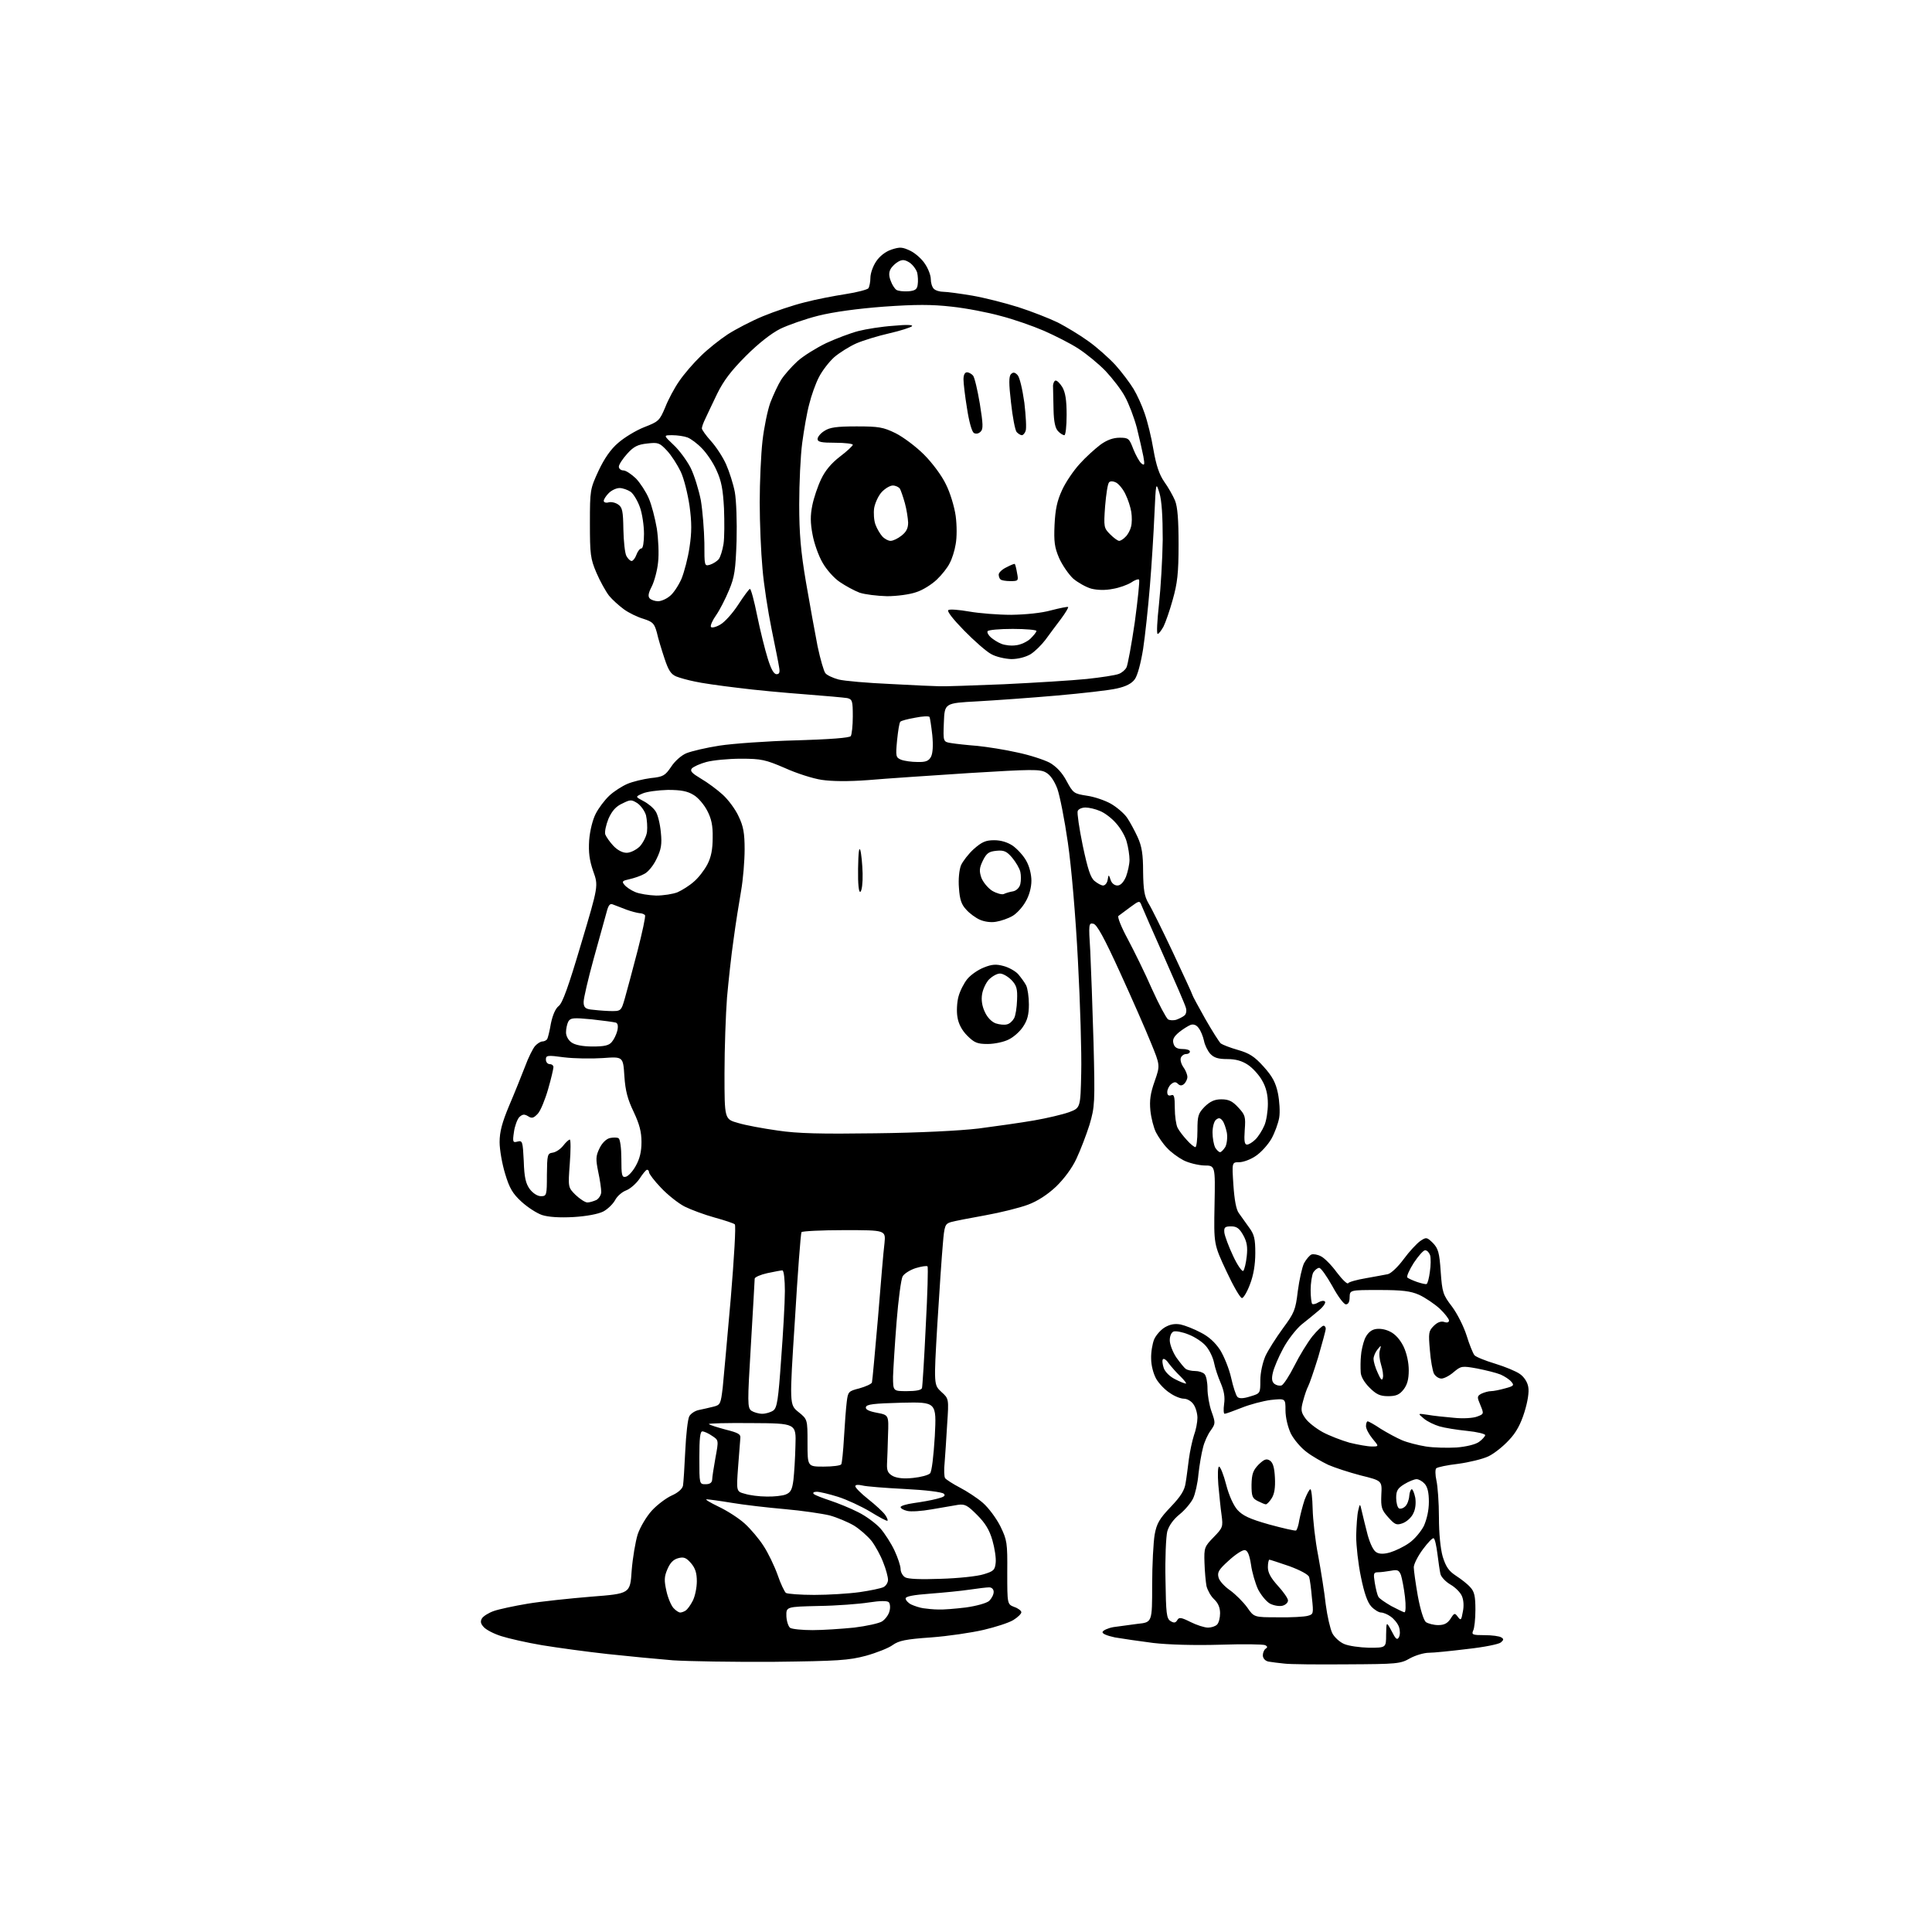 <?xml version="1.0" encoding="UTF-8" standalone="no"?>
<svg 
  version="1.1" 
  xmlns="http://www.w3.org/2000/svg" 
  xmlns:xlink="http://www.w3.org/1999/xlink" 
  xmlns:svg="http://www.w3.org/2000/svg"
  xmlns:rdf="http://www.w3.org/1999/02/22-rdf-syntax-ns#"
  xmlns:cc="http://creativecommons.org/ns#"
  xmlns:dc="http://purl.org/dc/elements/1.1/"
  viewBox="0 0 768 768"
  width="768"
  height="768"
>
<style>svg {background-color: white; }</style>"
<path stroke="none" fill="black" fill-rule="evenodd" d="M535.5,661.6C524.0,661.7 512.7,661.6 510.5,661.3C508.3,661.1 505.5,660.7 504.2,660.5C502.9,660.2 502.0,659.2 502.0,658.0C502.0,657.0 502.5,655.8 503.1,655.4C503.9,654.9 503.9,654.5 503.0,654.0C502.3,653.6 494.2,653.5 485.0,653.8C474.9,654.1 464.4,653.8 458.4,653.1C453.0,652.4 446.1,651.4 443.2,650.9C440.0,650.2 438.0,649.4 438.3,648.7C438.5,648.1 440.4,647.2 442.6,646.8C444.7,646.5 449.1,645.9 452.2,645.5C458.0,644.9 458.0,644.9 458.0,630.1C458.0,621.9 458.5,612.9 459.0,610.0C459.8,605.6 460.9,603.7 465.4,599.0C469.4,594.8 470.9,592.4 471.3,589.5C471.7,587.3 472.2,583.0 472.6,580.0C473.0,577.0 473.9,572.8 474.6,570.6C475.4,568.5 476.0,565.3 476.0,563.6C476.0,561.9 475.3,559.4 474.4,558.2C473.6,557.0 471.9,556.0 470.6,556.0C469.3,556.0 466.8,555.0 465.0,553.7C463.1,552.5 460.7,550.0 459.6,548.1C458.5,546.1 457.6,542.8 457.6,540.1C457.5,537.6 458.1,534.1 458.8,532.4C459.5,530.8 461.4,528.6 463.1,527.6C465.2,526.4 467.0,526.1 469.3,526.5C471.1,526.9 474.7,528.3 477.3,529.7C480.5,531.3 483.0,533.6 485.0,536.6C486.6,539.2 488.6,544.1 489.4,547.7C490.2,551.3 491.3,554.7 491.9,555.3C492.6,556.0 494.2,556.0 497.0,555.1C501.0,553.9 501.0,553.9 501.0,548.7C501.0,545.7 501.9,541.7 503.0,539.1C504.1,536.7 507.3,531.7 510.0,528.0C514.5,521.9 515.0,520.8 515.9,513.2C516.5,508.7 517.6,503.7 518.4,502.1C519.3,500.5 520.6,499.0 521.3,498.7C522.1,498.4 523.8,498.7 525.1,499.4C526.4,500.0 529.3,502.9 531.4,505.8C533.6,508.7 535.6,510.6 535.9,510.1C536.2,509.6 539.4,508.7 543.0,508.1C546.6,507.5 550.5,506.7 551.7,506.5C553.0,506.2 555.8,503.5 558.0,500.5C560.2,497.5 563.2,494.3 564.6,493.3C567.0,491.7 567.2,491.8 569.6,494.1C571.7,496.3 572.2,497.9 572.7,505.5C573.3,513.8 573.6,514.7 577.2,519.4C579.3,522.2 581.9,527.4 583.0,530.9C584.1,534.5 585.5,537.9 586.1,538.7C586.7,539.4 590.4,540.9 594.4,542.1C598.3,543.3 602.7,545.1 604.2,546.2C605.8,547.3 607.2,549.4 607.5,551.3C607.9,553.3 607.3,557.1 606.0,561.3C604.5,566.1 602.7,569.5 599.8,572.5C597.6,574.9 594.0,577.8 591.7,578.9C589.4,580.0 584.0,581.3 579.6,581.9C575.3,582.4 571.4,583.2 570.9,583.7C570.5,584.1 570.5,586.3 571.0,588.5C571.5,590.7 572.0,597.3 572.0,603.1C572.0,609.6 572.6,615.6 573.5,618.8C574.8,622.9 575.9,624.5 578.8,626.4C580.8,627.7 583.4,629.7 584.5,631.0C586.1,632.7 586.5,634.6 586.5,639.9C586.5,643.5 586.1,647.3 585.6,648.2C584.9,649.8 585.4,650.0 590.1,650.0C593.1,650.0 596.1,650.4 596.8,650.9C597.8,651.5 597.8,651.9 596.6,652.9C595.8,653.6 589.8,654.8 583.3,655.5C576.8,656.3 569.9,657.0 568.0,657.0C566.1,657.0 562.7,658.0 560.5,659.2C556.7,661.4 555.3,661.5 535.5,661.6zM307.5,660.6C291.6,660.7 273.6,660.4 267.5,660.0C261.4,659.5 249.8,658.4 241.5,657.5C233.3,656.6 221.6,655.0 215.5,654.0C209.5,653.0 202.1,651.3 199.3,650.4C196.4,649.5 193.3,647.9 192.3,646.8C191.0,645.4 190.9,644.5 191.6,643.3C192.2,642.4 194.3,641.1 196.3,640.4C198.3,639.7 204.3,638.4 209.7,637.5C215.1,636.6 226.5,635.4 235.0,634.7C250.5,633.5 250.5,633.5 251.1,624.3C251.5,619.3 252.6,612.8 253.5,609.9C254.5,607.0 257.0,602.8 259.1,600.5C261.2,598.2 264.8,595.5 267.0,594.5C269.5,593.4 271.2,591.9 271.5,590.6C271.7,589.4 272.1,583.2 272.4,576.8C272.7,570.3 273.4,564.1 274.0,563.0C274.6,561.9 276.3,560.8 277.8,560.5C279.3,560.2 281.9,559.6 283.5,559.2C286.4,558.5 286.5,558.1 287.3,551.5C287.7,547.6 289.1,531.7 290.5,516.0C291.8,500.3 292.6,487.2 292.1,486.7C291.7,486.3 288.1,485.1 284.1,484.0C280.1,482.9 274.7,480.9 272.1,479.6C269.6,478.3 265.3,474.9 262.7,472.1C260.1,469.4 258.0,466.6 258.0,466.0C258.0,465.5 257.7,465.0 257.2,465.0C256.8,465.0 255.5,466.6 254.2,468.6C252.9,470.5 250.5,472.6 248.9,473.2C247.3,473.8 245.3,475.5 244.5,477.1C243.6,478.7 241.5,480.7 239.8,481.6C237.8,482.6 233.1,483.5 227.9,483.8C222.4,484.1 218.0,483.8 215.5,483.0C213.4,482.3 209.7,479.9 207.3,477.7C203.8,474.5 202.5,472.3 200.8,466.6C199.6,462.7 198.6,457.0 198.6,454.0C198.6,449.9 199.6,446.2 202.4,439.5C204.5,434.6 207.3,427.6 208.7,424.0C210.0,420.4 211.9,416.7 212.7,415.8C213.6,414.8 214.9,414.0 215.6,414.0C216.3,414.0 217.1,413.6 217.5,413.1C217.8,412.6 218.5,409.8 219.0,406.8C219.7,403.5 220.8,400.9 222.1,399.9C223.6,398.8 226.0,392.1 231.0,375.2C237.9,352.1 237.9,352.1 235.8,346.3C234.3,341.9 233.9,338.9 234.2,334.0C234.5,330.2 235.6,325.8 236.8,323.5C237.9,321.3 240.3,318.1 242.2,316.3C244.0,314.6 247.3,312.5 249.4,311.6C251.5,310.7 255.7,309.7 258.7,309.3C263.7,308.8 264.4,308.3 266.8,304.8C268.2,302.6 270.9,300.2 272.9,299.4C274.9,298.6 280.8,297.2 286.0,296.4C291.2,295.6 304.9,294.6 316.5,294.3C330.1,293.9 337.8,293.3 338.2,292.6C338.6,292.0 339.0,288.5 339.0,284.8C339.0,278.6 338.8,278.0 336.8,277.5C335.5,277.3 328.0,276.6 320.0,276.0C312.0,275.4 299.9,274.3 293.1,273.4C286.3,272.6 278.6,271.5 276.1,270.9C273.6,270.4 270.3,269.5 268.8,268.9C266.7,268.0 265.7,266.5 264.1,261.6C263.0,258.3 261.6,253.7 261.1,251.4C260.1,247.8 259.5,247.2 255.8,246.0C253.4,245.3 249.9,243.6 248.0,242.2C246.1,240.8 243.4,238.4 242.1,236.8C240.8,235.1 238.5,231.0 237.1,227.7C234.7,222.1 234.5,220.3 234.5,208.0C234.5,194.7 234.6,194.4 237.9,187.2C240.2,182.3 242.8,178.5 245.8,176.0C248.2,173.9 252.8,171.1 256.1,169.8C261.8,167.6 262.2,167.2 264.4,162.0C265.6,158.9 268.1,154.2 270.0,151.5C271.9,148.7 275.7,144.3 278.5,141.6C281.2,138.9 286.1,135.0 289.3,132.9C292.4,130.9 298.7,127.6 303.3,125.7C307.9,123.8 315.3,121.3 319.8,120.2C324.3,119.0 331.7,117.6 336.2,116.9C340.8,116.2 344.8,115.1 345.2,114.6C345.6,114.0 346.0,112.1 346.0,110.4C346.0,108.7 347.0,105.8 348.3,103.9C349.7,101.8 352.0,100.0 354.4,99.2C357.8,98.1 358.7,98.2 361.9,99.7C363.9,100.7 366.5,103.0 367.7,104.9C369.0,106.8 370.0,109.5 370.0,110.9C370.0,112.4 370.5,114.1 371.2,114.8C371.9,115.5 373.6,116.0 375.1,116.0C376.5,116.0 381.6,116.7 386.4,117.5C391.1,118.3 399.4,120.4 404.8,122.1C410.1,123.8 417.2,126.6 420.5,128.2C423.8,129.9 429.3,133.2 432.6,135.6C436.0,138.0 440.8,142.3 443.4,145.1C446.0,148.0 449.2,152.3 450.6,154.6C452.0,156.9 454.0,161.3 455.0,164.3C456.1,167.4 457.7,173.8 458.5,178.7C459.6,185.0 460.8,188.6 462.8,191.5C464.4,193.7 466.3,197.1 467.1,199.0C468.1,201.5 468.5,206.6 468.5,216.5C468.5,228.0 468.0,231.9 466.2,238.3C465.0,242.7 463.3,247.5 462.5,249.1C461.6,250.7 460.6,252.0 460.2,252.0C459.7,252.0 460.0,246.7 460.7,240.3C461.4,233.8 462.1,222.2 462.2,214.5C462.2,205.1 461.8,199.0 460.9,196.0C459.5,191.5 459.5,191.6 458.9,204.5C458.6,211.7 457.8,224.5 457.1,233.0C456.4,241.5 455.2,252.8 454.4,258.0C453.5,263.6 452.2,268.5 451.1,270.0C449.9,271.7 447.6,272.9 443.9,273.7C440.9,274.4 430.2,275.6 420.0,276.5C409.8,277.4 395.6,278.4 388.5,278.8C375.5,279.5 375.5,279.5 375.2,287.2C374.9,294.9 374.9,294.9 378.2,295.4C380.0,295.7 384.6,296.2 388.5,296.5C392.4,296.9 399.5,298.0 404.3,299.1C409.2,300.1 415.0,302.0 417.3,303.2C420.0,304.8 422.2,307.1 424.0,310.5C426.6,315.3 426.9,315.5 432.0,316.3C435.0,316.7 439.3,318.2 441.6,319.5C444.0,320.9 446.8,323.3 448.0,325.0C449.1,326.6 451.0,330.1 452.2,332.7C453.9,336.4 454.4,339.6 454.4,346.5C454.5,353.7 454.9,356.2 456.5,359.0C457.7,360.9 462.1,369.8 466.3,378.7C470.5,387.7 474.0,395.2 474.0,395.5C474.0,395.8 476.3,400.0 479.1,405.0C481.9,409.9 484.7,414.3 485.3,414.8C486.0,415.3 489.0,416.5 492.2,417.4C496.7,418.7 498.7,420.0 502.3,424.0C505.8,427.9 507.1,430.3 508.0,434.6C508.6,437.6 508.9,442.0 508.5,444.3C508.1,446.6 506.7,450.4 505.4,452.7C504.0,455.1 501.3,458.1 499.2,459.5C497.2,460.9 494.2,462.0 492.6,462.0C489.7,462.0 489.7,462.0 490.3,471.1C490.7,477.0 491.4,480.9 492.5,482.3C493.3,483.5 495.2,486.0 496.5,487.9C498.6,490.7 499.0,492.5 499.0,498.1C499.0,502.6 498.3,506.9 496.9,510.5C495.8,513.5 494.3,516.0 493.7,516.0C493.0,516.0 490.2,511.1 487.5,505.3C482.5,494.6 482.5,494.6 482.8,478.9C483.1,463.3 483.1,463.3 478.7,463.3C476.3,463.2 472.5,462.3 470.4,461.2C468.3,460.1 465.3,457.9 463.9,456.3C462.4,454.8 460.5,452.0 459.5,450.1C458.6,448.3 457.6,444.4 457.3,441.5C456.9,437.4 457.3,434.6 459.0,429.8C461.2,423.5 461.2,423.5 457.5,414.5C455.5,409.5 450.0,397.0 445.2,386.5C438.9,372.7 436.0,367.4 434.6,367.2C432.8,366.8 432.7,367.3 433.4,378.1C433.7,384.4 434.3,400.8 434.7,414.6C435.3,438.6 435.2,439.9 433.1,447.1C431.8,451.2 429.5,457.2 427.9,460.6C426.2,464.3 423.0,468.6 419.8,471.7C416.4,474.9 412.4,477.5 408.6,478.9C405.4,480.1 397.8,482.0 391.7,483.1C385.5,484.2 379.4,485.4 378.0,485.8C375.7,486.5 375.4,487.1 374.8,494.5C374.4,498.9 373.4,513.3 372.6,526.5C371.2,550.5 371.2,550.5 374.2,553.3C377.2,556.0 377.2,556.0 376.5,566.3C376.2,571.9 375.7,578.8 375.5,581.5C375.2,584.2 375.3,587.0 375.7,587.6C376.2,588.2 378.8,589.9 381.5,591.3C384.2,592.7 388.4,595.4 390.7,597.4C393.0,599.4 396.1,603.6 397.7,606.8C400.3,612.2 400.5,613.2 400.4,625.1C400.4,637.7 400.4,637.7 403.2,638.8C404.7,639.3 406.0,640.3 406.0,640.9C406.0,641.5 404.6,642.9 402.8,644.0C401.0,645.1 395.7,646.8 391.0,647.9C386.3,649.0 376.9,650.4 370.1,650.9C360.0,651.6 357.3,652.2 354.9,653.9C353.3,655.1 348.5,657.0 344.2,658.2C337.4,660.0 333.3,660.3 307.5,660.6zM544.2,655.0C551.0,655.0 551.0,655.0 551.0,649.8C551.1,644.5 551.1,644.5 553.2,648.4C554.8,651.6 555.4,652.1 556.1,650.8C556.6,649.8 556.6,648.2 556.1,646.7C555.6,645.3 554.1,643.5 552.8,642.6C551.6,641.7 549.8,641.0 549.0,641.0C548.1,641.0 546.3,639.9 545.1,638.6C543.6,637.0 542.3,633.3 541.0,626.9C539.9,621.7 539.1,614.4 539.1,610.5C539.2,606.6 539.5,602.1 539.9,600.5C540.6,597.5 540.6,597.5 541.4,601.0C541.8,602.9 542.9,607.1 543.7,610.3C544.7,613.8 546.0,616.5 547.2,617.1C548.4,617.8 550.2,617.8 552.6,617.1C554.6,616.5 558.0,614.9 560.1,613.4C562.2,612.0 564.8,608.9 566.0,606.6C567.2,603.9 568.0,600.4 568.0,597.0C568.0,593.4 567.5,591.1 566.3,589.8C565.4,588.8 564.0,588.0 563.1,588.0C562.2,588.0 560.0,588.9 558.2,590.0C555.6,591.6 555.0,592.6 555.0,595.4C555.0,597.3 555.5,599.2 556.1,599.6C556.7,599.9 557.8,599.6 558.6,598.8C559.4,598.1 560.1,596.2 560.2,594.7C560.3,593.2 560.8,592.0 561.2,592.0C561.6,592.0 562.2,593.5 562.6,595.4C562.9,597.5 562.7,599.9 561.8,601.6C561.1,603.2 559.2,604.9 557.6,605.5C555.1,606.4 554.5,606.1 551.8,603.1C549.2,600.2 548.9,599.2 549.1,594.2C549.4,588.6 549.4,588.6 540.9,586.5C536.3,585.3 530.5,583.4 528.0,582.3C525.5,581.1 521.6,578.9 519.4,577.2C517.1,575.5 514.3,572.2 513.1,569.8C511.9,567.2 511.0,563.4 511.0,560.6C511.0,555.9 511.0,555.9 505.2,556.5C502.1,556.9 496.8,558.3 493.6,559.6C490.3,560.9 487.3,562.0 486.8,562.0C486.4,562.0 486.3,560.3 486.6,558.1C487.0,555.4 486.6,553.0 485.3,549.9C484.2,547.4 483.0,543.8 482.6,541.7C482.2,539.7 480.8,536.7 479.4,535.1C478.1,533.5 474.9,531.4 472.5,530.5C470.1,529.5 467.4,529.0 466.5,529.3C465.6,529.7 465.0,531.1 465.0,532.8C465.0,534.4 466.2,537.5 467.6,539.6C469.1,541.7 470.8,543.8 471.4,544.2C472.0,544.6 473.6,545.0 475.1,545.0C476.5,545.0 478.1,545.5 478.8,546.2C479.5,546.9 480.0,549.4 480.0,552.0C480.0,554.5 480.7,558.6 481.6,561.1C483.2,565.6 483.2,565.9 481.3,568.6C480.1,570.2 478.7,573.3 478.2,575.5C477.6,577.7 476.8,582.4 476.4,586.0C476.1,589.6 475.1,593.9 474.3,595.6C473.5,597.3 471.1,600.2 469.0,601.9C466.4,604.0 464.7,606.4 464.0,608.8C463.5,610.9 463.1,619.5 463.3,628.0C463.5,641.4 463.7,643.4 465.3,644.4C466.6,645.2 467.3,645.2 468.0,644.0C468.7,642.8 469.5,642.9 473.3,644.8C475.7,646.0 478.8,647.0 480.2,647.0C481.5,647.0 483.1,646.5 483.8,645.8C484.5,645.1 485.0,643.1 485.0,641.3C485.0,639.0 484.2,637.2 482.6,635.7C481.3,634.5 480.0,632.1 479.6,630.5C479.3,628.9 478.9,624.7 478.8,621.2C478.6,615.2 478.8,614.8 482.5,611.0C486.1,607.3 486.2,606.9 485.6,602.3C485.2,599.7 484.7,594.2 484.3,590.2C484.0,586.1 484.1,583.0 484.6,583.0C485.1,583.0 486.4,586.2 487.4,590.1C488.5,594.4 490.3,598.4 491.9,600.2C494.0,602.5 496.7,603.8 504.5,606.0C510.0,607.5 514.8,608.6 515.2,608.4C515.6,608.1 516.2,606.3 516.5,604.2C516.9,602.2 517.8,598.6 518.6,596.2C519.5,593.9 520.5,592.0 520.9,592.0C521.3,592.0 521.7,595.5 521.8,599.8C521.9,604.0 522.8,612.4 524.0,618.4C525.1,624.4 526.5,633.1 527.0,637.8C527.6,642.4 528.8,647.6 529.6,649.2C530.4,650.8 532.6,652.8 534.3,653.5C536.1,654.3 540.5,654.9 544.2,655.0zM323.0,648.0C327.1,648.0 334.5,647.5 339.5,647.0C344.4,646.4 349.5,645.3 350.7,644.5C352.0,643.6 353.3,641.8 353.6,640.4C354.0,639.0 353.8,637.4 353.3,636.9C352.7,636.3 349.9,636.3 345.4,637.0C341.6,637.6 332.6,638.3 325.5,638.4C312.5,638.7 312.5,638.7 312.6,642.5C312.7,644.5 313.4,646.6 314.1,647.1C314.9,647.6 318.9,648.0 323.0,648.0zM571.7,646.0C574.1,646.0 575.4,645.3 576.6,643.5C578.1,641.1 578.3,641.1 579.5,642.7C580.7,644.3 580.9,644.1 581.5,640.7C582.0,638.4 581.8,635.9 581.1,634.4C580.5,633.0 578.5,631.0 576.6,629.9C574.7,628.8 572.9,626.9 572.6,625.7C572.3,624.4 571.8,620.8 571.4,617.7C571.0,614.5 570.4,611.7 569.9,611.5C569.5,611.2 567.6,613.2 565.6,615.9C563.6,618.6 562.0,621.8 562.0,623.0C562.0,624.2 562.7,629.3 563.6,634.4C564.6,639.8 565.9,644.0 566.8,644.8C567.7,645.4 569.9,646.0 571.7,646.0zM508.0,642.9C513.2,643.0 518.6,642.7 519.9,642.3C522.1,641.7 522.2,641.5 521.5,635.1C521.2,631.5 520.7,627.8 520.4,626.9C520.1,625.9 516.9,624.2 512.6,622.6C508.5,621.2 504.9,620.0 504.6,620.0C504.3,620.0 504.0,621.4 504.0,623.0C504.0,625.2 505.2,627.3 508.0,630.4C510.2,632.8 512.0,635.4 512.0,636.2C512.0,637.1 511.0,638.0 509.8,638.3C508.7,638.6 506.5,638.3 504.9,637.5C503.4,636.7 501.3,634.1 500.1,631.8C499.0,629.4 497.7,625.0 497.3,622.0C496.7,618.2 496.0,616.4 494.9,616.2C494.0,616.0 491.1,617.9 488.5,620.3C484.5,623.9 483.8,625.0 484.4,627.1C484.7,628.4 486.8,630.7 489.0,632.2C491.2,633.8 494.2,636.8 495.8,639.0C498.5,642.9 498.5,642.9 508.0,642.9zM270.4,641.0C271.0,641.0 272.0,640.6 272.6,640.2C273.2,639.8 274.5,638.1 275.4,636.3C276.3,634.5 277.0,631.1 277.0,628.6C277.0,625.3 276.4,623.4 274.7,621.4C272.8,619.2 271.8,618.8 269.6,619.4C267.7,619.9 266.4,621.2 265.3,623.8C264.0,626.8 264.0,628.3 264.9,632.4C265.5,635.2 266.8,638.2 267.7,639.2C268.6,640.2 269.8,641.0 270.4,641.0zM558.3,640.9C558.8,641.0 558.9,638.2 558.5,634.8C558.1,631.3 557.3,627.4 556.9,626.1C556.1,624.1 555.5,623.9 552.9,624.4C551.1,624.7 548.9,625.0 547.8,625.0C546.0,625.0 545.9,625.5 546.5,629.2C546.9,631.6 547.5,634.0 547.9,634.7C548.2,635.4 550.6,637.0 553.0,638.4C555.5,639.7 557.9,640.9 558.3,640.9zM373.0,639.8C374.9,639.9 379.8,639.5 383.9,639.0C388.2,638.4 392.1,637.3 393.2,636.4C394.2,635.4 395.0,633.9 395.0,632.8C395.0,631.8 394.3,631.0 393.2,631.0C392.3,631.0 388.8,631.4 385.5,631.9C382.2,632.4 375.1,633.1 369.8,633.5C363.0,634.0 360.0,634.6 360.0,635.4C360.0,636.1 361.0,637.2 362.2,637.8C363.5,638.4 365.6,639.1 367.0,639.3C368.4,639.5 371.1,639.8 373.0,639.8zM323.7,634.0C329.3,634.0 337.4,633.5 341.7,632.9C345.9,632.3 350.2,631.4 351.2,630.9C352.2,630.4 353.0,629.1 353.0,628.0C353.0,626.9 352.2,623.8 351.1,621.1C350.1,618.4 348.0,614.6 346.5,612.6C344.9,610.6 341.7,607.8 339.4,606.4C337.0,605.0 332.7,603.2 329.8,602.4C326.9,601.7 318.9,600.5 312.0,599.9C305.1,599.3 295.6,598.2 290.9,597.4C286.1,596.6 281.6,596.0 280.9,596.0C280.1,596.0 282.3,597.3 285.6,598.9C289.0,600.5 293.7,603.5 296.1,605.7C298.4,607.8 301.8,611.8 303.5,614.5C305.3,617.2 307.8,622.4 309.1,626.0C310.3,629.6 311.9,632.8 312.4,633.2C313.0,633.6 318.1,634.0 323.7,634.0zM374.0,627.6C380.9,627.4 388.5,626.6 391.0,625.8C395.0,624.6 395.5,624.1 395.8,621.2C396.0,619.4 395.4,615.4 394.5,612.3C393.3,608.1 391.6,605.4 388.4,602.2C384.6,598.4 383.6,597.8 380.8,598.2C379.0,598.5 374.3,599.3 370.3,600.0C366.4,600.7 362.0,601.0 360.6,600.6C359.2,600.3 358.0,599.6 358.0,599.1C358.0,598.6 360.4,597.9 363.2,597.5C366.1,597.1 370.2,596.4 372.4,595.8C375.2,595.1 376.0,594.6 375.2,593.8C374.5,593.1 367.8,592.3 359.8,591.9C351.9,591.5 344.3,590.9 342.8,590.5C341.1,590.1 340.0,590.2 340.0,590.8C340.0,591.4 342.3,593.7 345.2,596.0C348.0,598.2 351.0,601.0 351.8,602.1C352.6,603.2 353.0,604.3 352.8,604.5C352.6,604.8 349.5,603.1 345.9,600.9C342.4,598.8 336.6,596.1 333.1,595.0C329.6,593.9 325.8,593.0 324.7,593.0C323.4,593.0 323.0,593.4 323.5,593.9C324.1,594.4 327.0,595.5 330.0,596.5C333.0,597.5 338.0,599.5 341.1,601.1C344.2,602.6 348.2,605.6 350.0,607.6C351.8,609.7 354.3,613.6 355.6,616.4C356.9,619.2 358.0,622.5 358.0,623.7C358.0,624.9 358.8,626.4 359.8,627.0C360.9,627.7 366.0,627.9 374.0,627.6zM503.2,598.0C502.8,598.0 501.4,597.4 500.0,596.7C497.8,595.6 497.5,594.8 497.5,590.2C497.6,585.9 498.1,584.5 500.3,582.2C502.5,580.1 503.4,579.7 504.8,580.6C506.0,581.4 506.6,583.3 506.8,587.4C507.0,591.4 506.6,593.9 505.5,595.6C504.7,596.9 503.6,598.0 503.2,598.0zM304.7,594.9C307.5,595.0 311.0,594.6 312.3,594.1C314.3,593.3 314.9,592.2 315.4,588.3C315.7,585.7 316.1,579.5 316.2,574.7C316.5,565.8 316.5,565.8 298.8,565.7C289.1,565.6 281.4,565.8 281.8,566.1C282.2,566.5 285.2,567.4 288.5,568.3C293.3,569.5 294.5,570.1 294.3,571.6C294.2,572.7 293.8,577.9 293.4,583.2C292.7,592.9 292.7,592.9 296.1,593.8C298.0,594.4 301.8,594.9 304.7,594.9zM280.5,590.0C282.2,590.0 283.0,589.4 283.1,588.2C283.1,587.3 283.7,583.4 284.4,579.5C285.7,572.5 285.7,572.5 283.1,570.8C281.7,569.8 279.9,569.0 279.2,569.0C278.3,569.0 278.0,571.8 278.0,579.5C278.0,590.0 278.0,590.0 280.5,590.0zM363.0,587.5C366.0,587.2 369.0,586.4 369.7,585.7C370.4,585.0 371.1,579.0 371.6,570.9C372.3,557.3 372.3,557.3 358.4,557.6C347.4,557.9 344.4,558.2 344.2,559.4C344.0,560.3 345.4,561.0 348.6,561.6C353.3,562.5 353.3,562.5 353.0,570.5C352.9,574.9 352.7,580.1 352.6,582.0C352.5,584.7 353.0,585.7 355.0,586.8C356.7,587.6 359.3,587.9 363.0,587.5zM327.4,583.0C331.0,583.0 334.1,582.6 334.4,582.1C334.7,581.7 335.2,576.8 335.5,571.4C335.8,566.0 336.3,559.6 336.6,557.2C337.1,553.2 337.3,553.0 341.6,551.9C344.1,551.2 346.3,550.2 346.6,549.6C346.8,549.0 347.8,537.5 349.0,524.0C350.1,510.5 351.2,497.1 351.6,494.2C352.1,489.0 352.1,489.0 335.6,489.0C326.5,489.0 318.9,489.4 318.6,489.8C318.3,490.3 317.1,505.9 316.0,524.5C313.8,558.4 313.8,558.4 317.4,561.3C321.0,564.2 321.0,564.2 321.0,573.6C321.0,583.0 321.0,583.0 327.4,583.0zM579.0,575.4C582.8,575.1 586.5,574.2 587.9,573.2C589.2,572.3 590.3,571.0 590.4,570.5C590.4,570.0 587.2,569.2 583.2,568.8C579.2,568.4 574.2,567.6 572.2,567.0C570.2,566.4 567.4,565.1 566.0,563.9C563.5,561.8 563.5,561.8 567.5,562.4C569.7,562.8 574.4,563.3 578.0,563.6C581.7,564.0 585.7,563.7 587.2,563.1C589.9,562.1 589.9,562.0 588.5,558.6C587.1,555.3 587.1,555.0 588.9,554.0C590.0,553.5 591.7,553.0 592.7,553.0C593.7,553.0 596.2,552.5 598.3,551.9C601.7,551.0 602.0,550.7 600.8,549.3C600.1,548.4 598.1,547.1 596.5,546.4C594.8,545.7 590.7,544.7 587.2,544.0C581.1,542.9 580.8,543.0 577.9,545.4C576.2,546.9 574.0,548.0 573.0,548.0C571.9,548.0 570.6,547.1 570.0,546.0C569.5,545.0 568.7,540.8 568.4,536.7C567.8,529.9 567.9,529.1 569.9,527.1C571.4,525.6 572.8,525.1 574.1,525.5C575.2,525.9 576.0,525.7 576.0,524.9C576.0,524.3 574.3,522.1 572.3,520.2C570.2,518.3 566.5,515.8 564.1,514.7C560.7,513.2 557.4,512.8 548.2,512.8C536.6,512.8 536.6,512.8 536.5,515.6C536.5,517.5 536.0,518.5 535.0,518.5C534.2,518.5 531.8,515.3 529.6,511.2C527.4,507.3 525.1,504.0 524.4,504.0C523.7,504.0 522.6,504.9 522.0,505.9C521.5,507.0 521.0,510.1 521.0,512.8C521.0,515.5 521.3,517.9 521.6,518.3C521.9,518.6 523.0,518.4 524.1,517.7C525.1,517.1 526.3,516.9 526.7,517.4C527.1,517.8 526.1,519.4 524.4,520.8C522.6,522.3 519.5,524.9 517.3,526.6C515.2,528.4 511.9,532.6 510.1,536.0C508.2,539.5 506.4,543.8 506.0,545.6C505.4,548.0 505.6,549.3 506.6,550.1C507.4,550.7 508.6,551.0 509.5,550.7C510.3,550.3 512.6,546.8 514.6,542.8C516.6,538.8 519.8,533.6 521.7,531.2C523.6,528.9 525.6,527.0 526.1,527.0C526.6,527.0 527.0,527.5 527.0,528.2C527.0,528.9 525.6,533.9 524.0,539.5C522.3,545.0 520.5,550.2 520.0,551.1C519.5,552.0 518.6,554.6 518.0,556.9C517.0,560.5 517.2,561.4 518.9,563.8C520.0,565.4 523.1,567.8 525.8,569.3C528.4,570.7 533.3,572.6 536.5,573.5C539.8,574.3 543.7,575.0 545.3,575.0C548.2,575.0 548.2,575.0 545.6,571.9C544.2,570.2 543.0,568.0 543.0,566.9C543.0,565.9 543.3,565.0 543.7,565.0C544.0,565.0 546.4,566.3 548.9,568.0C551.5,569.6 555.2,571.6 557.3,572.5C559.4,573.4 563.7,574.5 566.8,575.0C569.9,575.5 575.4,575.6 579.0,575.4zM303.0,562.0C304.4,562.0 306.4,561.4 307.4,560.7C308.9,559.6 309.4,556.4 310.5,540.5C311.3,530.0 312.0,517.8 312.0,513.2C312.0,508.7 311.6,505.0 311.0,505.0C310.5,505.0 307.8,505.5 305.0,506.1C302.3,506.7 300.0,507.7 300.0,508.3C300.0,509.0 299.3,520.8 298.5,534.5C297.1,557.8 297.1,559.6 298.7,560.8C299.6,561.4 301.6,562.0 303.0,562.0zM551.8,555.0C548.6,555.0 547.1,554.3 544.4,551.6C542.3,549.5 540.9,547.1 540.9,545.4C540.8,543.8 540.8,540.9 541.0,539.0C541.1,537.1 541.8,534.1 542.5,532.3C543.4,530.2 544.8,528.8 546.5,528.4C548.2,528.0 550.5,528.3 552.5,529.3C554.6,530.3 556.5,532.4 557.9,535.2C559.2,537.9 560.0,541.6 560.0,544.7C560.0,548.3 559.4,550.5 557.9,552.4C556.3,554.4 555.0,555.0 551.8,555.0zM360.5,553.0C364.1,553.0 366.2,552.6 366.5,551.8C366.7,551.1 367.4,540.0 368.0,527.2C368.7,514.4 369.0,503.7 368.7,503.4C368.4,503.1 366.3,503.4 364.0,504.1C361.8,504.8 359.4,506.3 358.8,507.4C358.2,508.5 357.1,516.6 356.4,525.5C355.7,534.3 355.1,544.1 355.0,547.2C355.0,553.0 355.0,553.0 360.5,553.0zM471.4,550.0C471.8,550.0 470.9,548.8 469.3,547.2C467.7,545.7 465.7,543.4 464.7,542.1C463.8,540.7 462.7,539.9 462.3,540.3C461.9,540.7 462.1,542.3 462.6,543.8C463.1,545.3 465.0,547.2 467.0,548.2C468.9,549.2 470.9,550.0 471.4,550.0zM549.7,547.7C550.0,546.8 549.6,544.4 549.0,542.5C548.4,540.6 548.1,538.0 548.5,536.8C549.1,534.6 549.1,534.6 547.6,536.4C546.7,537.5 546.0,539.2 546.0,540.2C546.0,541.2 546.7,543.7 547.7,545.8C548.9,548.5 549.4,549.0 549.7,547.7zM567.1,510.4C567.5,510.2 568.1,508.0 568.4,505.5C568.8,503.0 568.8,500.1 568.5,499.0C568.1,497.9 567.3,497.0 566.5,497.0C565.8,497.0 563.8,499.3 562.0,502.0C560.2,504.8 559.1,507.4 559.4,507.8C559.8,508.2 561.6,509.0 563.3,509.6C565.1,510.2 566.8,510.6 567.1,510.4zM494.2,505.2C494.7,504.7 495.3,502.1 495.6,499.4C496.0,495.7 495.7,493.7 494.2,491.0C492.7,488.3 491.6,487.5 489.4,487.5C486.9,487.5 486.5,487.9 486.7,490.0C486.9,491.4 488.4,495.5 490.2,499.3C491.9,503.0 493.8,505.6 494.2,505.2zM233.5,478.0C234.4,478.0 236.0,477.5 237.1,477.0C238.1,476.4 239.0,475.0 239.0,473.8C239.0,472.6 238.5,469.0 237.8,465.8C236.8,460.8 236.8,459.6 238.3,456.5C239.3,454.4 240.9,452.8 242.4,452.4C243.8,452.1 245.4,452.1 245.9,452.5C246.5,452.8 247.0,456.4 247.0,460.6C247.0,467.2 247.2,468.1 248.7,467.8C249.7,467.6 251.5,465.7 252.7,463.5C254.3,460.7 255.0,457.8 255.0,454.0C255.0,449.9 254.2,446.9 251.9,442.0C249.5,437.0 248.6,433.7 248.2,427.8C247.7,420.0 247.7,420.0 239.6,420.6C235.2,420.9 228.2,420.8 224.2,420.3C217.6,419.4 217.0,419.5 217.0,421.2C217.0,422.2 217.7,423.0 218.5,423.0C219.3,423.0 220.0,423.5 220.0,424.2C220.0,424.8 219.1,428.8 217.9,432.9C216.7,437.1 214.9,441.5 213.8,442.7C212.1,444.5 211.4,444.7 209.9,443.7C208.4,442.8 207.7,442.9 206.4,444.1C205.6,445.0 204.6,447.7 204.3,450.0C203.7,454.0 203.9,454.3 205.7,453.8C207.7,453.3 207.8,453.7 208.2,461.5C208.4,468.1 209.0,470.5 210.6,472.7C211.9,474.4 213.7,475.5 215.0,475.5C217.3,475.5 217.4,475.2 217.4,467.0C217.5,459.0 217.6,458.5 219.7,458.2C221.0,458.0 222.8,456.8 223.9,455.4C224.9,454.1 226.1,453.0 226.5,453.0C226.9,453.0 226.9,457.3 226.5,462.5C225.8,472.0 225.8,472.0 228.8,475.0C230.5,476.6 232.6,478.0 233.5,478.0zM485.0,458.0C485.5,458.0 486.4,457.0 487.1,455.9C487.7,454.7 488.0,452.2 487.7,450.3C487.3,448.4 486.6,446.2 485.9,445.4C485.0,444.3 484.4,444.3 483.4,445.1C482.6,445.7 482.0,448.0 482.0,450.2C482.0,452.4 482.5,455.0 483.0,456.1C483.6,457.1 484.5,458.0 485.0,458.0zM475.2,456.0C475.6,456.0 476.0,453.0 476.0,449.4C476.0,443.5 476.3,442.6 478.9,439.9C481.1,437.8 482.8,437.0 485.5,437.0C488.4,437.0 489.9,437.7 492.2,440.2C495.0,443.2 495.2,443.9 494.8,449.2C494.5,453.5 494.7,455.0 495.7,455.0C496.4,455.0 497.9,454.1 499.1,452.9C500.2,451.8 501.8,449.3 502.6,447.4C503.4,445.6 504.0,441.7 504.0,438.8C504.0,435.2 503.3,432.2 501.7,429.5C500.5,427.3 497.9,424.5 496.1,423.3C493.7,421.7 491.2,421.0 487.9,421.0C484.3,421.0 482.6,420.5 481.1,418.9C480.1,417.8 478.9,415.4 478.6,413.7C478.2,411.9 477.3,409.7 476.5,408.7C475.7,407.5 474.5,407.0 473.3,407.4C472.3,407.8 470.2,409.1 468.6,410.4C466.5,412.2 466.0,413.3 466.5,414.9C466.9,416.4 468.0,417.0 470.1,417.0C471.7,417.0 473.0,417.4 473.0,418.0C473.0,418.6 472.3,419.0 471.5,419.0C470.6,419.0 469.7,419.7 469.4,420.5C469.1,421.3 469.5,422.9 470.4,424.2C471.3,425.4 472.0,427.2 472.0,428.1C472.0,429.0 471.4,430.2 470.7,430.9C469.7,431.7 469.0,431.6 468.2,430.8C467.4,430.0 466.7,430.0 465.5,431.0C464.7,431.7 464.0,433.1 464.0,434.1C464.0,435.3 464.5,435.7 465.5,435.4C466.7,434.9 467.0,435.8 467.0,440.5C467.0,443.6 467.5,447.1 468.1,448.3C468.7,449.5 470.4,451.7 471.8,453.2C473.2,454.8 474.7,456.0 475.2,456.0zM348.0,450.5C365.3,450.3 381.4,449.5 389.0,448.6C395.9,447.7 405.8,446.3 411.0,445.4C416.2,444.5 422.5,443.0 425.0,442.1C429.5,440.4 429.5,440.4 429.8,426.5C430.0,418.8 429.4,398.8 428.5,382.0C427.6,364.3 425.9,344.6 424.5,335.0C423.2,325.9 421.3,316.3 420.3,313.5C419.1,310.4 417.5,308.0 415.8,307.1C413.5,305.7 410.0,305.8 385.3,307.3C370.0,308.3 351.9,309.5 345.1,310.1C337.1,310.7 330.6,310.6 326.6,310.0C323.2,309.5 316.6,307.4 312.0,305.3C304.3,302.0 302.7,301.6 294.5,301.6C289.6,301.6 283.4,302.2 280.8,302.9C278.2,303.6 275.6,304.8 275.0,305.5C274.2,306.5 275.1,307.4 278.6,309.5C281.2,311.0 285.1,313.9 287.3,315.9C289.5,317.9 292.4,321.8 293.6,324.5C295.5,328.4 296.0,331.2 296.0,337.6C296.0,342.1 295.4,349.5 294.6,354.1C293.8,358.7 292.4,367.4 291.6,373.5C290.7,379.6 289.6,389.9 289.0,396.5C288.5,403.1 288.0,416.7 288.0,426.7C288.0,444.9 288.0,444.9 293.4,446.4C296.3,447.3 303.4,448.6 309.1,449.4C317.0,450.6 326.4,450.8 348.0,450.5zM235.6,416.0C240.2,416.0 242.1,415.6 243.2,414.2C244.0,413.3 245.0,411.3 245.4,409.7C245.8,407.9 245.6,406.8 244.8,406.5C244.1,406.3 239.8,405.7 235.2,405.2C227.8,404.5 226.8,404.6 225.9,406.1C225.4,407.1 225.0,409.0 225.0,410.4C225.0,411.8 225.9,413.5 227.2,414.4C228.6,415.4 231.6,416.0 235.6,416.0zM392.6,415.0C388.5,415.0 387.3,414.5 384.5,411.7C382.4,409.6 381.0,407.0 380.6,404.3C380.2,402.1 380.4,398.4 381.0,396.2C381.6,393.9 383.2,390.8 384.5,389.2C385.9,387.5 388.8,385.5 391.1,384.6C394.3,383.3 396.0,383.2 398.9,384.0C400.9,384.5 403.6,386.0 404.7,387.2C405.8,388.5 407.3,390.5 407.9,391.7C408.5,392.9 409.0,396.3 409.0,399.3C409.0,403.3 408.4,405.6 406.7,408.1C405.5,410.0 402.9,412.3 401.0,413.2C399.1,414.2 395.3,415.0 392.6,415.0zM400.3,407.2C401.3,407.0 402.5,405.9 403.1,404.8C403.7,403.8 404.2,400.5 404.3,397.5C404.5,393.1 404.1,391.7 402.1,389.6C400.7,388.2 398.7,387.0 397.5,387.0C396.3,387.0 394.4,388.1 393.1,389.4C391.9,390.7 390.7,393.3 390.4,395.2C390.0,397.5 390.4,400.0 391.5,402.3C392.5,404.5 394.2,406.2 395.8,406.8C397.3,407.3 399.3,407.5 400.3,407.2zM467.5,405.4C468.6,405.0 470.1,404.3 470.8,403.7C471.5,403.2 471.8,401.8 471.4,400.6C471.1,399.4 467.2,390.4 462.8,380.5C458.4,370.6 454.4,361.5 453.9,360.2C453.0,357.9 453.0,357.9 449.3,360.6C447.2,362.2 445.1,363.7 444.6,364.1C444.1,364.5 445.8,368.7 448.3,373.3C450.8,378.0 455.2,386.9 457.9,393.1C460.7,399.3 463.6,404.7 464.3,405.2C464.9,405.6 466.4,405.7 467.5,405.4zM242.2,401.9C246.9,402.0 246.9,402.0 248.4,396.8C249.2,393.9 251.5,385.5 253.4,378.1C255.3,370.7 256.7,364.3 256.4,363.8C256.1,363.4 255.1,363.0 254.2,363.0C253.3,362.9 250.9,362.3 249.0,361.6C247.1,360.9 244.7,359.9 243.8,359.6C242.5,359.0 241.9,359.6 241.1,362.7C240.5,364.8 238.2,373.1 236.0,381.1C233.8,389.1 232.0,396.8 232.0,398.3C232.0,400.3 232.6,401.0 234.8,401.3C236.3,401.5 239.6,401.8 242.2,401.9zM396.0,366.4C394.0,366.8 391.3,366.4 389.5,365.6C387.9,364.9 385.4,363.1 384.1,361.6C382.2,359.6 381.5,357.6 381.2,353.0C380.9,349.5 381.3,345.8 382.0,344.0C382.7,342.4 385.0,339.4 387.1,337.5C390.3,334.7 391.8,334.0 395.2,334.0C397.9,334.0 400.5,334.8 402.6,336.2C404.4,337.5 406.8,340.1 407.9,342.1C409.2,344.3 410.0,347.6 410.0,350.1C410.0,352.8 409.1,356.1 407.7,358.4C406.5,360.6 404.1,363.2 402.5,364.1C400.8,365.1 397.9,366.1 396.0,366.4zM260.8,356.0C263.7,356.0 267.5,355.4 269.3,354.7C271.1,353.9 274.0,352.1 275.8,350.5C277.6,349.0 280.0,345.9 281.2,343.6C282.7,340.7 283.3,337.6 283.3,333.0C283.4,328.2 282.8,325.4 281.1,322.2C279.9,319.9 277.5,317.0 275.7,316.0C273.3,314.5 270.7,314.0 265.5,314.0C261.6,314.1 257.1,314.7 255.5,315.4C252.5,316.7 252.5,316.7 255.7,318.4C257.5,319.3 259.7,321.1 260.6,322.5C261.5,323.8 262.4,327.6 262.7,330.9C263.2,335.7 262.8,337.7 261.0,341.4C259.8,344.0 257.6,346.7 256.1,347.4C254.7,348.2 252.0,349.1 250.2,349.5C247.4,350.1 247.1,350.4 248.2,351.7C248.9,352.6 250.8,353.9 252.5,354.6C254.1,355.3 257.9,355.9 260.8,356.0zM399.0,355.4C399.8,355.0 401.5,354.5 402.8,354.3C404.1,354.0 405.3,352.8 405.6,351.4C405.9,350.1 405.9,347.9 405.6,346.6C405.3,345.2 403.8,342.7 402.4,341.0C400.2,338.4 399.1,337.9 396.1,338.2C393.1,338.5 392.2,339.1 390.7,342.1C389.3,345.0 389.2,346.2 390.1,348.9C390.8,350.7 392.7,353.0 394.4,354.1C396.1,355.1 398.2,355.7 399.0,355.4zM342.0,354.5C341.4,354.9 341.0,351.6 341.1,345.3C341.2,338.9 341.5,336.4 342.0,338.0C342.4,339.4 342.8,343.5 342.9,347.2C343.0,350.9 342.6,354.2 342.0,354.5zM438.5,352.0C439.3,352.0 440.1,351.0 440.3,349.8C440.7,347.5 440.7,347.5 441.5,349.8C441.9,351.1 443.0,352.0 444.2,352.0C445.4,352.0 446.6,350.8 447.6,348.5C448.3,346.6 449.0,343.6 449.0,341.8C449.0,340.0 448.5,336.8 447.9,334.7C447.4,332.6 445.5,329.3 443.7,327.3C442.0,325.3 439.1,323.1 437.3,322.4C435.5,321.6 432.9,321.0 431.5,321.0C430.1,321.0 428.7,321.6 428.4,322.4C428.1,323.1 429.0,329.3 430.4,336.1C432.4,345.5 433.5,348.9 435.1,350.2C436.3,351.2 437.8,352.0 438.5,352.0zM249.1,339.0C250.6,339.0 252.8,337.9 254.3,336.5C255.6,335.1 257.0,332.4 257.2,330.6C257.4,328.8 257.2,325.9 256.8,324.1C256.3,322.4 254.8,320.3 253.4,319.3C251.0,317.8 250.6,317.8 247.4,319.4C244.9,320.5 243.3,322.3 241.9,325.4C240.9,327.9 240.3,330.6 240.6,331.7C241.0,332.7 242.4,334.7 243.8,336.2C245.4,337.9 247.4,339.0 249.1,339.0zM364.7,302.9C368.0,303.0 369.2,302.5 370.1,300.8C370.8,299.4 371.0,296.4 370.6,292.2C370.2,288.6 369.7,285.4 369.5,285.0C369.2,284.6 366.7,284.7 363.8,285.3C360.9,285.8 358.2,286.5 357.9,286.9C357.5,287.2 357.0,290.5 356.6,294.3C356.0,300.7 356.1,301.1 358.2,302.0C359.5,302.5 362.4,302.9 364.7,302.9zM373.5,272.8C375.1,272.9 386.6,272.5 399.0,272.0C411.4,271.4 426.2,270.5 432.0,269.9C437.7,269.3 443.5,268.4 444.7,267.9C445.9,267.5 447.3,266.3 447.8,265.3C448.3,264.3 449.8,256.2 451.1,247.3C452.3,238.3 453.1,230.8 452.8,230.4C452.4,230.1 451.0,230.6 449.6,231.6C448.1,232.5 444.9,233.7 442.3,234.1C439.4,234.7 436.2,234.6 433.8,234.0C431.7,233.4 428.5,231.6 426.6,230.0C424.8,228.3 422.3,224.7 421.0,221.8C419.2,217.6 418.9,215.3 419.2,208.6C419.5,202.5 420.2,199.1 422.2,194.8C423.6,191.7 426.8,187.0 429.2,184.4C431.5,181.8 435.3,178.4 437.4,176.8C440.0,174.9 442.5,174.0 445.1,174.0C448.6,174.0 448.9,174.3 450.5,178.5C451.5,181.0 452.9,183.5 453.7,184.2C455.0,185.2 455.1,184.8 454.5,181.4C454.1,179.3 452.9,174.1 451.9,170.0C450.8,165.9 448.7,160.4 447.2,157.7C445.8,155.0 442.3,150.5 439.5,147.5C436.7,144.6 431.8,140.6 428.7,138.6C425.5,136.5 419.3,133.4 415.0,131.5C410.6,129.6 402.9,126.9 397.8,125.6C392.8,124.2 384.0,122.5 378.3,121.9C370.3,121.0 364.1,121.0 351.3,121.9C340.8,122.7 331.3,124.0 325.3,125.5C320.1,126.8 313.3,129.2 310.2,130.7C306.6,132.5 301.5,136.5 296.5,141.5C290.6,147.4 287.6,151.4 285.1,156.5C283.3,160.3 281.1,164.8 280.4,166.4C279.6,168.0 279.0,169.7 279.0,170.3C279.0,170.8 280.6,173.1 282.6,175.3C284.6,177.5 287.3,181.6 288.6,184.5C289.9,187.4 291.5,192.4 292.1,195.6C292.7,198.9 293.0,207.5 292.8,215.0C292.4,226.6 292.0,229.4 289.8,234.6C288.4,238.0 286.1,242.5 284.7,244.5C283.2,246.6 282.3,248.7 282.6,249.2C282.9,249.7 284.6,249.3 286.3,248.3C288.1,247.3 291.3,243.7 293.5,240.3C295.7,236.9 297.8,234.1 298.1,234.1C298.5,234.0 299.8,238.8 301.0,244.8C302.2,250.7 304.1,258.3 305.2,261.8C306.5,266.0 307.6,268.0 308.7,268.0C309.8,268.0 310.1,267.3 309.7,265.2C309.5,263.7 308.1,256.9 306.7,250.0C305.3,243.1 303.6,232.3 303.1,226.0C302.5,219.7 302.0,207.8 302.0,199.7C302.0,191.6 302.5,180.6 303.1,175.3C303.7,170.0 305.1,163.2 306.2,160.1C307.4,157.0 309.3,152.9 310.5,151.0C311.7,149.1 314.6,145.8 317.0,143.6C319.3,141.5 324.5,138.3 328.4,136.4C332.3,134.6 338.1,132.4 341.2,131.6C344.3,130.8 350.6,129.8 355.2,129.5C360.4,129.0 363.1,129.1 362.5,129.7C361.9,130.2 357.9,131.5 353.5,132.5C349.1,133.5 343.2,135.3 340.4,136.5C337.7,137.7 333.7,140.2 331.6,142.0C329.6,143.8 326.8,147.4 325.5,150.0C324.2,152.5 322.5,157.3 321.7,160.6C320.8,163.8 319.6,170.8 318.9,176.0C318.2,181.2 317.7,192.2 317.7,200.5C317.7,212.0 318.3,219.2 320.4,231.5C321.9,240.3 324.0,251.7 325.0,256.9C326.1,262.1 327.5,266.9 328.1,267.6C328.7,268.4 331.1,269.5 333.3,270.1C335.6,270.7 344.9,271.5 354.0,271.9C363.1,272.4 371.9,272.8 373.5,272.8zM402.0,262.0C399.5,261.9 395.9,261.1 394.0,260.0C392.1,259.0 387.2,254.7 383.2,250.6C378.8,246.1 376.3,242.9 377.0,242.5C377.6,242.1 381.3,242.4 385.3,243.1C389.3,243.8 396.8,244.4 402.0,244.4C407.8,244.3 414.0,243.7 417.9,242.6C421.4,241.7 424.4,241.1 424.6,241.3C424.8,241.5 423.5,243.7 421.7,246.1C419.9,248.5 417.1,252.2 415.6,254.3C414.0,256.4 411.4,259.0 409.6,260.1C407.7,261.2 404.7,262.0 402.0,262.0zM403.9,256.5C405.8,256.3 408.3,255.1 409.6,253.9C410.9,252.6 412.0,251.3 412.0,250.8C412.0,250.4 407.8,250.0 402.6,250.0C397.4,250.0 392.9,250.4 392.6,250.9C392.3,251.3 392.8,252.4 393.8,253.3C394.8,254.2 396.7,255.4 398.0,255.9C399.4,256.5 402.0,256.8 403.9,256.5zM261.6,239.0C262.8,239.0 264.9,238.1 266.2,237.0C267.6,236.0 269.7,232.8 270.9,230.1C272.0,227.4 273.5,221.7 274.1,217.5C275.0,211.6 275.0,207.7 274.1,201.1C273.4,196.4 271.9,190.2 270.6,187.5C269.3,184.8 266.9,181.0 265.1,179.1C262.2,176.0 261.6,175.8 257.3,176.3C253.5,176.7 251.9,177.5 249.3,180.4C247.5,182.4 246.0,184.7 246.0,185.5C246.0,186.3 246.8,187.0 247.8,187.0C248.8,187.0 251.0,188.5 252.8,190.2C254.5,192.0 256.8,195.5 257.9,198.1C259.0,200.6 260.4,206.0 261.1,210.1C261.7,214.1 262.0,220.2 261.6,223.5C261.3,226.7 260.1,231.1 259.1,233.1C257.7,235.8 257.5,237.1 258.3,237.9C258.9,238.5 260.4,239.0 261.6,239.0zM352.6,237.0C348.7,236.9 343.8,236.3 341.7,235.6C339.6,234.8 336.1,232.9 333.9,231.4C331.6,229.9 328.5,226.4 327.0,223.7C325.4,221.0 323.6,215.9 323.0,212.5C322.1,207.8 322.1,204.9 322.9,200.9C323.5,197.9 325.1,193.2 326.4,190.5C328.0,187.1 330.4,184.2 333.9,181.5C336.7,179.4 339.0,177.2 339.0,176.8C339.0,176.4 335.9,176.0 332.0,176.0C326.5,176.0 325.0,175.7 325.0,174.5C325.0,173.7 326.2,172.2 327.7,171.3C329.8,169.9 332.5,169.5 340.5,169.5C349.3,169.5 351.1,169.8 356.0,172.2C359.0,173.7 364.1,177.5 367.3,180.7C370.6,184.0 374.4,189.1 376.0,192.5C377.7,195.8 379.4,201.5 379.9,205.1C380.4,208.9 380.4,213.6 379.9,216.3C379.5,218.9 378.4,222.3 377.5,223.9C376.7,225.6 374.4,228.5 372.4,230.4C370.4,232.3 366.8,234.6 364.2,235.4C361.7,236.3 356.5,237.0 352.6,237.0zM401.6,231.0C399.8,231.0 398.0,230.7 397.7,230.3C397.3,230.0 397.0,229.1 397.0,228.4C397.0,227.6 398.4,226.3 400.1,225.5C401.8,224.6 403.3,224.0 403.4,224.2C403.6,224.4 404.0,226.0 404.3,227.8C404.9,230.9 404.8,231.0 401.6,231.0zM282.2,224.5C283.5,224.1 285.0,223.1 285.7,222.3C286.4,221.4 287.2,218.7 287.6,216.3C288.0,213.8 288.0,207.4 287.8,202.1C287.4,194.6 286.8,191.2 284.8,186.9C283.5,183.9 280.8,180.0 279.0,178.2C277.2,176.3 274.6,174.4 273.3,173.9C272.0,173.4 269.2,173.0 267.3,173.0C263.7,173.0 263.7,173.0 267.7,176.8C269.9,178.8 273.0,183.0 274.5,185.9C276.0,188.9 277.8,194.8 278.6,198.9C279.3,203.1 279.9,210.7 280.0,215.8C280.0,225.0 280.0,225.1 282.2,224.5zM251.1,223.0C251.6,223.0 252.5,221.9 253.0,220.5C253.5,219.1 254.4,218.0 255.0,218.0C255.6,218.0 256.0,215.5 256.0,212.2C256.0,209.0 255.3,204.2 254.4,201.7C253.5,199.1 251.8,196.3 250.7,195.5C249.5,194.7 247.5,194.0 246.3,194.0C245.0,194.0 243.1,194.9 242.0,196.0C240.9,197.1 240.0,198.5 240.0,199.1C240.0,199.7 240.9,200.0 241.9,199.7C243.0,199.4 244.7,199.8 245.8,200.6C247.4,201.7 247.7,203.3 247.8,210.4C247.9,215.1 248.4,219.9 249.0,221.0C249.6,222.1 250.5,223.0 251.1,223.0zM354.0,215.0C355.0,215.0 356.9,214.1 358.4,212.9C360.3,211.4 361.0,210.0 361.0,207.7C360.9,205.9 360.4,202.5 359.7,200.0C359.0,197.5 358.1,194.9 357.7,194.2C357.2,193.6 356.0,193.0 354.9,193.0C353.8,193.0 351.8,194.2 350.5,195.6C349.2,197.0 347.9,199.8 347.5,201.9C347.2,203.9 347.4,206.9 348.0,208.5C348.6,210.2 349.9,212.3 350.7,213.2C351.6,214.2 353.1,215.0 354.0,215.0zM444.9,215.0C445.4,215.0 446.6,214.3 447.4,213.4C448.3,212.6 449.3,210.7 449.6,209.4C450.0,208.0 450.0,205.4 449.7,203.5C449.4,201.6 448.4,198.5 447.4,196.5C446.5,194.5 444.8,192.5 443.8,191.9C442.5,191.2 441.4,191.2 440.9,191.7C440.3,192.3 439.7,196.5 439.3,201.2C438.7,209.5 438.8,209.9 441.3,212.4C442.7,213.8 444.3,215.0 444.9,215.0zM389.8,171.6C389.0,172.4 388.0,172.6 387.1,172.1C386.3,171.5 385.2,167.6 384.4,162.3C383.6,157.5 383.0,152.3 383.0,150.8C383.0,149.1 383.5,148.0 384.4,148.0C385.1,148.0 386.2,148.6 386.8,149.3C387.4,150.0 388.6,155.1 389.5,160.5C390.8,168.6 390.9,170.6 389.8,171.6zM406.2,173.0C405.7,173.0 404.7,172.4 404.1,171.7C403.5,170.9 402.5,165.7 401.9,160.1C401.0,152.4 401.0,149.6 401.9,148.7C402.7,147.9 403.4,147.9 404.5,149.1C405.3,149.9 406.4,154.5 407.2,160.1C407.8,165.3 408.1,170.4 407.7,171.3C407.4,172.2 406.7,173.0 406.2,173.0zM423.1,173.0C422.6,173.0 421.4,172.3 420.6,171.4C419.5,170.3 418.9,167.7 418.8,162.9C418.7,159.1 418.6,155.0 418.6,153.8C418.5,152.6 419.0,151.5 419.5,151.3C420.1,151.1 421.3,152.3 422.3,153.9C423.5,156.0 424.0,159.0 424.0,164.9C424.0,169.4 423.6,173.0 423.1,173.0zM361.0,115.8C363.8,115.6 364.6,115.0 364.8,113.1C365.0,111.9 364.9,109.7 364.6,108.4C364.2,107.1 362.9,105.3 361.6,104.4C359.7,103.2 358.7,103.1 357.1,104.0C356.0,104.6 354.6,105.9 354.0,107.0C353.3,108.3 353.3,109.7 354.1,111.7C354.6,113.2 355.7,114.8 356.3,115.2C357.0,115.7 359.1,115.9 361.0,115.8z" />

</svg>